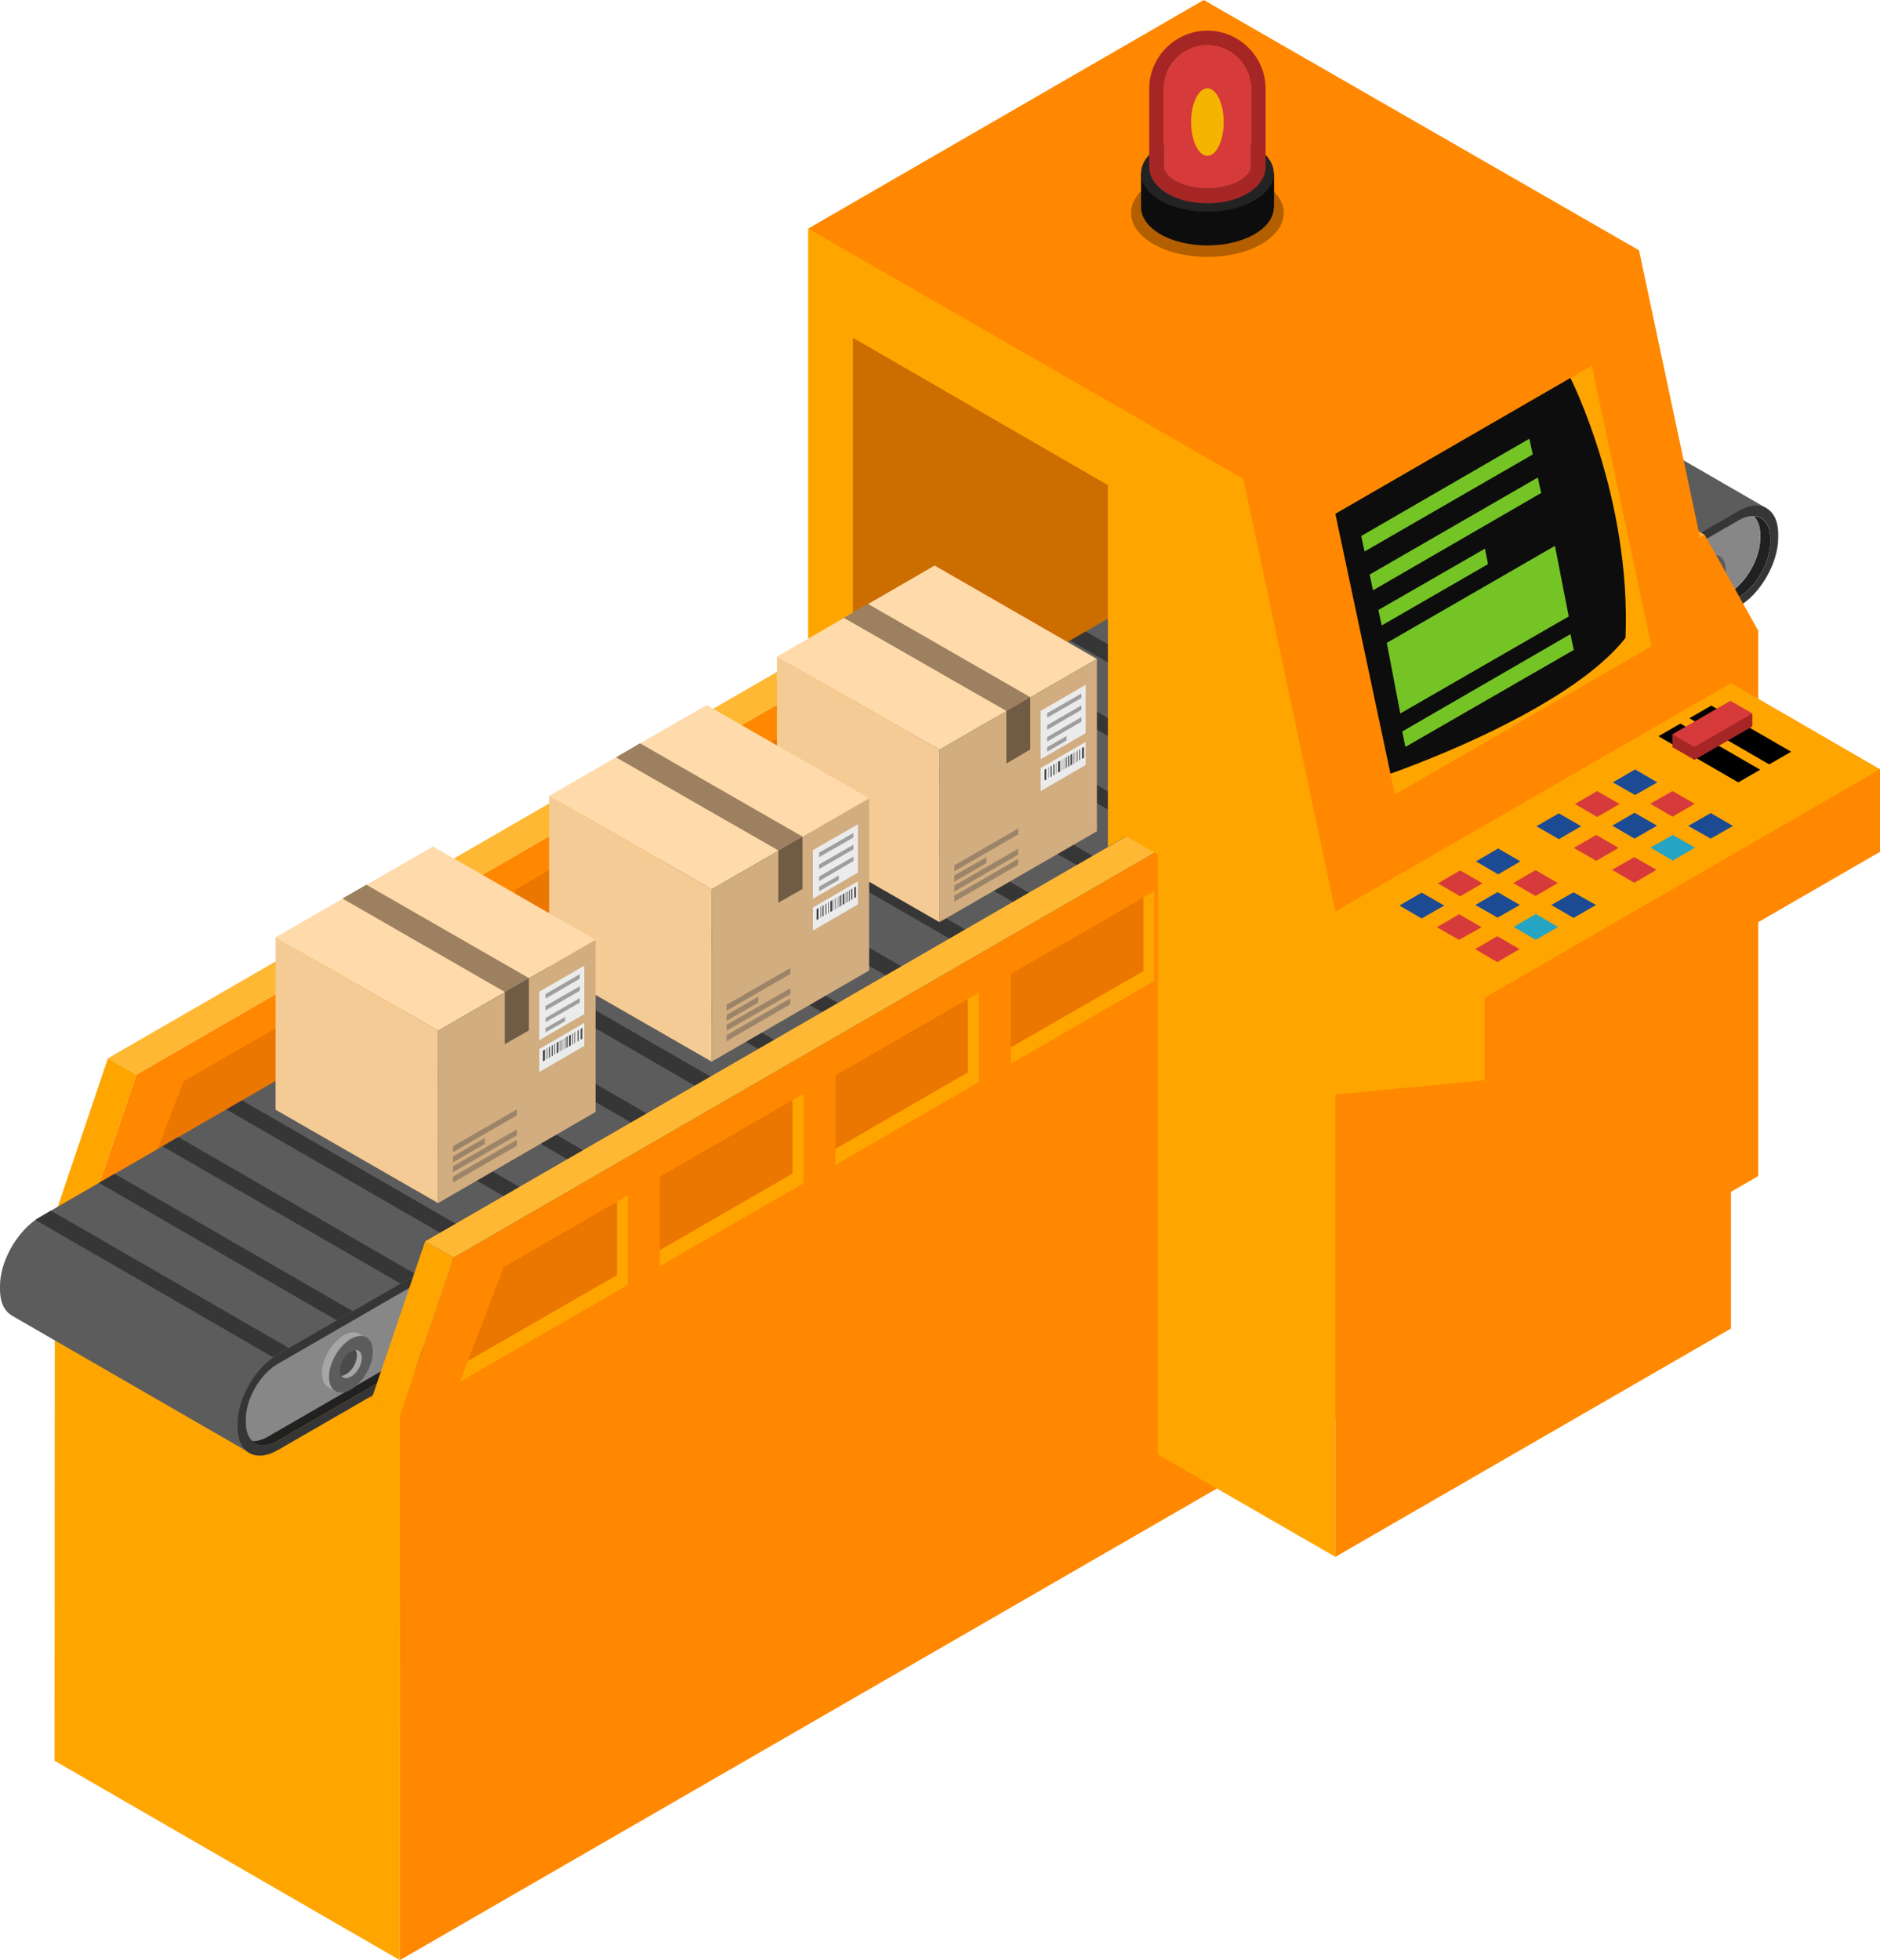 <?xml version="1.0" encoding="UTF-8" standalone="no"?>
<!-- Generator: Adobe Illustrator 25.4.1, SVG Export Plug-In . SVG Version: 6.00 Build 0)  -->
<svg
   version="1.1"
   viewBox="0 0 66.860 69.7"
   preserveAspectRatio="xMinYmin"
   id="svg3388"
   sodipodi:docname="machine-1.svg"
   inkscape:version="1.1 (c68e22c387, 2021-05-23)"
   xmlns:inkscape="http://www.inkscape.org/namespaces/inkscape"
   xmlns:sodipodi="http://sodipodi.sourceforge.net/DTD/sodipodi-0.dtd"
   xmlns="http://www.w3.org/2000/svg"
   xmlns:svg="http://www.w3.org/2000/svg">
  <defs
     id="defs3392" />
  <sodipodi:namedview
     id="namedview3390"
     pagecolor="#ffffff"
     bordercolor="#999999"
     borderopacity="1"
     inkscape:pageshadow="0"
     inkscape:pageopacity="0"
     inkscape:pagecheckerboard="0"
     showgrid="false"
     inkscape:zoom="10.71736"
     inkscape:cx="33.450402"
     inkscape:cy="34.85"
     inkscape:window-width="1680"
     inkscape:window-height="997"
     inkscape:window-x="-8"
     inkscape:window-y="-8"
     inkscape:window-maximized="1"
     inkscape:current-layer="g3384" />
  <g
     id="g3386">
    <g
       transform="translate(-36.58,-38.34)"
       id="g3384">
      <g
         id="g3494">
        <polygon
           fill="#ff8800"
           points="39.52,101.53 39.53,82.15 41.43,76.55 85.94,50.85 87.84,54.26 87.83,73.64 "
           id="polygon2808"
           style="display:inline" />
        <polygon
           fill="#ffa500"
           points="39.53,82.15 38.53,81.56 40.42,75.97 41.43,76.55 "
           id="polygon2810"
           style="display:inline" />
        <polygon
           fill="#ffb833"
           points="85.94,50.85 41.43,76.55 40.42,75.97 84.93,50.27 "
           id="polygon2812"
           style="display:inline" />
        <polygon
           fill="#ffa500"
           points="50.8,108.04 38.52,100.95 38.53,81.56 50.81,88.66 "
           id="polygon2814"
           style="display:inline" />
      </g>
      <g
         id="g3488">
        <polygon
           fill="#ffa500"
           points="53.76,70.64 53.37,70.86 53.37,73.47 48.66,76.19 48.66,76.76 53.76,73.82 "
           id="polygon2816"
           style="display:inline" />
        <polygon
           fill="#eb7600"
           points="48.66,76.19 53.37,73.47 53.37,70.86 48.66,73.58 "
           id="polygon2818"
           style="display:inline" />
        <polygon
           fill="#ffa500"
           points="47.13,74.47 47.13,77.08 41.83,80.13 41.55,80.87 47.52,77.42 47.52,74.24 "
           id="polygon2820"
           style="display:inline" />
        <polygon
           fill="#eb7600"
           points="47.13,77.08 47.13,74.47 43.11,76.79 41.83,80.13 "
           id="polygon2822"
           style="display:inline" />
        <polygon
           fill="#ffa500"
           points="84.31,53 84.2,53.06 85.48,54.93 79.9,58.15 79.9,58.72 85.87,55.28 "
           id="polygon2824"
           style="display:inline" />
        <polygon
           fill="#eb7600"
           points="79.9,58.15 85.48,54.93 84.2,53.06 79.9,55.54 "
           id="polygon2826"
           style="display:inline" />
        <polygon
           fill="#ffa500"
           points="60,67.04 59.61,67.26 59.61,69.87 54.9,72.58 54.9,73.16 60,70.22 "
           id="polygon2828"
           style="display:inline" />
        <polygon
           fill="#eb7600"
           points="54.9,72.58 59.61,69.87 59.61,67.26 54.9,69.98 "
           id="polygon2830"
           style="display:inline" />
        <polygon
           fill="#ffa500"
           points="66.24,63.43 65.85,63.66 65.85,66.27 61.14,68.98 61.14,69.56 66.24,66.62 "
           id="polygon2832"
           style="display:inline" />
        <polygon
           fill="#eb7600"
           points="61.14,68.98 65.85,66.27 65.85,63.66 61.14,66.37 "
           id="polygon2834"
           style="display:inline" />
        <polygon
           fill="#ffa500"
           points="72.48,59.83 72.09,60.05 72.09,62.66 67.38,65.38 67.38,65.95 72.48,63.01 "
           id="polygon2836"
           style="display:inline" />
        <polygon
           fill="#eb7600"
           points="67.38,65.38 72.09,62.66 72.09,60.05 67.38,62.77 "
           id="polygon2838"
           style="display:inline" />
        <polygon
           fill="#ffa500"
           points="78.72,56.22 78.33,56.45 78.33,59.06 73.62,61.77 73.62,62.35 78.72,59.41 "
           id="polygon2840"
           style="display:inline" />
        <polygon
           fill="#eb7600"
           points="73.62,61.77 78.33,59.06 78.33,56.45 73.62,59.17 "
           id="polygon2842"
           style="display:inline" />
      </g>
      <path
         fill="#5c5c5c"
         d="m 90.97,51.54 c -0.02,-0.01 -0.04,-0.02 -0.06,-0.03 v 0 0 c -0.25,-0.13 -0.59,-0.1 -0.97,0.12 v 0 L 72.68,61.6 37.99,81.62 c -0.05,0.03 -0.1,0.06 -0.14,0.09 v 0 c -0.71,0.5 -1.27,1.51 -1.27,2.36 v 0.13 c 0,0.45 0.16,0.76 0.41,0.91 v 0 c 0,0 0.01,0 0.01,0.01 l 8.51,4.91 53.89,-33.62 z"
         id="path2844" />
      <path
         fill="#212121"
         d="m 99.54,57.49 v 0.13 c 0,0.72 -0.51,1.6 -1.13,1.96 l -51.96,30 c -0.36,0.21 -0.69,0.2 -0.9,0.01 0.16,0.01 0.34,-0.04 0.54,-0.15 l 51.96,-30 c 0.62,-0.36 1.13,-1.24 1.13,-1.96 v -0.13 c 0,-0.3 -0.09,-0.52 -0.24,-0.66 0.35,0.01 0.6,0.31 0.6,0.8 z"
         id="path2846" />
      <path
         fill="#878787"
         d="m 99.18,57.34 v 0.13 c 0,0.72 -0.51,1.6 -1.13,1.96 l -51.96,30 c -0.2,0.11 -0.38,0.16 -0.54,0.15 -0.15,-0.14 -0.23,-0.36 -0.23,-0.66 V 88.8 c 0,-0.72 0.51,-1.6 1.13,-1.96 l 51.96,-30 c 0.2,-0.11 0.38,-0.16 0.54,-0.15 0.14,0.13 0.23,0.36 0.23,0.65 z"
         id="path2848"
         style="display:inline" />
      <path
         fill="#363636"
         d="m 98.41,56.84 c 0.62,-0.36 1.13,-0.07 1.13,0.65 v 0.13 c 0,0.72 -0.51,1.6 -1.13,1.96 l -51.96,30 c -0.62,0.36 -1.13,0.07 -1.13,-0.65 V 88.8 c 0,-0.72 0.51,-1.6 1.13,-1.96 z m 0,-0.33 -51.96,30 c -0.78,0.45 -1.42,1.55 -1.42,2.45 v 0.13 c 0,0.9 0.63,1.27 1.42,0.82 l 51.96,-30 c 0.78,-0.45 1.41,-1.55 1.41,-2.45 v -0.13 c 0,-0.9 -0.63,-1.27 -1.41,-0.82 z"
         id="path2850"
         style="display:inline" />
      <g
         id="g3382"
         style="display:inline">
        <g
           id="g3066">
          <g
             fill="#363636"
             id="g2898">
            <polygon
               points="72.36,61.78 80.82,66.66 80.27,66.98 71.8,62.1 "
               id="polygon2852" />
            <polygon
               points="70.1,63.08 78.56,67.97 78,68.29 69.54,63.41 "
               id="polygon2854" />
            <polygon
               points="67.84,64.39 76.3,69.27 75.73,69.6 67.27,64.71 "
               id="polygon2856" />
            <polygon
               points="65.57,65.7 74.03,70.58 73.47,70.91 65.01,66.02 "
               id="polygon2858" />
            <polygon
               points="63.31,67 71.77,71.89 71.21,72.21 62.74,67.33 "
               id="polygon2860" />
            <polygon
               points="61.04,68.31 69.5,73.2 68.94,73.52 60.48,68.64 "
               id="polygon2862" />
            <polygon
               points="58.78,69.62 67.24,74.5 66.68,74.83 58.22,69.94 "
               id="polygon2864" />
            <polygon
               points="56.51,70.93 64.97,75.81 64.41,76.14 55.95,71.25 "
               id="polygon2866" />
            <polygon
               points="54.25,72.24 62.71,77.12 62.15,77.44 53.69,72.56 "
               id="polygon2868" />
            <polygon
               points="88.22,52.62 96.68,57.51 96.12,57.83 87.66,52.95 "
               id="polygon2870" />
            <polygon
               points="85.95,53.93 94.41,58.82 93.85,59.14 85.39,54.25 "
               id="polygon2872" />
            <polygon
               points="83.69,55.24 92.15,60.12 91.59,60.45 83.13,55.56 "
               id="polygon2874" />
            <polygon
               points="81.42,56.54 89.88,61.43 89.32,61.75 80.86,56.87 "
               id="polygon2876" />
            <polygon
               points="79.16,57.85 87.62,62.74 87.06,63.06 78.6,58.18 "
               id="polygon2878" />
            <polygon
               points="76.89,59.16 85.35,64.04 84.79,64.37 76.33,59.48 "
               id="polygon2880" />
            <polygon
               points="74.63,60.47 83.09,65.35 82.53,65.68 74.07,60.79 "
               id="polygon2882" />
            <polygon
               points="51.98,73.54 60.44,78.43 59.88,78.75 51.42,73.87 "
               id="polygon2884" />
            <polygon
               points="49.72,74.85 58.18,79.74 57.62,80.06 49.16,75.17 "
               id="polygon2886" />
            <polygon
               points="47.45,76.16 55.91,81.04 55.35,81.37 46.89,76.48 "
               id="polygon2888" />
            <polygon
               points="45.19,77.47 53.65,82.35 53.09,82.67 44.63,77.79 "
               id="polygon2890" />
            <polygon
               points="42.92,78.77 51.38,83.66 50.82,83.98 42.36,79.1 "
               id="polygon2892" />
            <polygon
               points="40.66,80.08 49.12,84.96 48.56,85.29 40.1,80.4 "
               id="polygon2894" />
            <polygon
               points="38.39,81.39 46.85,86.27 46.29,86.6 37.84,81.72 "
               id="polygon2896" />
          </g>
          <g
             id="g2908">
            <path
               fill="#a6a6a6"
               d="m 49.65,85.92 -0.33,-0.17 v 0 c -0.14,-0.06 -0.32,-0.04 -0.51,0.07 -0.43,0.25 -0.78,0.85 -0.78,1.35 0,0.26 0.1,0.44 0.25,0.52 l 0.23,0.11 0.05,-0.08 c 0.08,-0.02 0.16,-0.05 0.25,-0.1 0.43,-0.25 0.78,-0.85 0.78,-1.35 0,-0.07 -0.01,-0.14 -0.02,-0.2 z"
               id="path2900" />
            <path
               fill="#5c5c5c"
               d="m 49.84,86.4 c 0,0.5 -0.35,1.1 -0.78,1.35 -0.43,0.25 -0.78,0.05 -0.78,-0.45 0,-0.5 0.35,-1.1 0.78,-1.35 0.43,-0.25 0.78,-0.05 0.78,0.45 z"
               id="path2902" />
            <path
               fill="#a6a6a6"
               d="m 49.45,86.62 c 0,0.25 -0.17,0.55 -0.39,0.67 -0.15,0.09 -0.28,0.06 -0.34,-0.04 0.05,0 0.1,-0.02 0.16,-0.05 0.21,-0.12 0.39,-0.43 0.39,-0.67 0,-0.08 -0.02,-0.14 -0.05,-0.19 0.13,0 0.23,0.1 0.23,0.28 z"
               id="path2904" />
            <path
               fill="#4a4a4a"
               d="m 49.27,86.54 c 0,0.25 -0.17,0.55 -0.39,0.67 -0.06,0.03 -0.11,0.05 -0.16,0.05 -0.03,-0.05 -0.05,-0.11 -0.05,-0.19 0,-0.25 0.17,-0.55 0.39,-0.67 0.06,-0.03 0.11,-0.05 0.16,-0.05 0.03,0.04 0.05,0.11 0.05,0.19 z"
               id="path2906" />
          </g>
          <g
             id="g2918">
            <path
               fill="#a6a6a6"
               d="m 54.18,83.31 -0.33,-0.17 v 0 c -0.14,-0.06 -0.32,-0.04 -0.51,0.07 -0.43,0.25 -0.78,0.85 -0.78,1.35 0,0.26 0.1,0.44 0.25,0.52 l 0.23,0.11 0.05,-0.08 c 0.08,-0.02 0.16,-0.05 0.25,-0.1 0.43,-0.25 0.78,-0.85 0.78,-1.35 0,-0.07 -0.01,-0.14 -0.02,-0.2 z"
               id="path2910" />
            <path
               fill="#5c5c5c"
               d="m 54.36,83.79 c 0,0.5 -0.35,1.1 -0.78,1.35 -0.43,0.25 -0.78,0.05 -0.78,-0.45 0,-0.49 0.35,-1.1 0.78,-1.35 0.44,-0.25 0.78,-0.05 0.78,0.45 z"
               id="path2912" />
            <path
               fill="#a6a6a6"
               d="m 53.97,84.01 c 0,0.25 -0.17,0.55 -0.39,0.67 -0.15,0.08 -0.28,0.06 -0.34,-0.04 0.05,0 0.1,-0.02 0.16,-0.05 0.21,-0.12 0.39,-0.42 0.39,-0.67 0,-0.08 -0.02,-0.14 -0.05,-0.19 0.14,0 0.23,0.1 0.23,0.28 z"
               id="path2914" />
            <path
               fill="#4a4a4a"
               d="m 53.79,83.92 c 0,0.25 -0.17,0.55 -0.39,0.67 -0.06,0.03 -0.11,0.05 -0.16,0.05 -0.03,-0.05 -0.05,-0.11 -0.05,-0.19 0,-0.25 0.17,-0.55 0.39,-0.67 0.06,-0.03 0.11,-0.05 0.16,-0.05 0.04,0.05 0.05,0.11 0.05,0.19 z"
               id="path2916" />
          </g>
          <g
             id="g2928">
            <path
               fill="#a6a6a6"
               d="m 58.14,81.02 -0.33,-0.17 v 0 c -0.14,-0.06 -0.32,-0.04 -0.51,0.07 -0.43,0.25 -0.78,0.85 -0.78,1.35 0,0.26 0.1,0.44 0.25,0.52 L 57,82.9 57.05,82.82 c 0.08,-0.01 0.16,-0.04 0.25,-0.09 0.43,-0.25 0.78,-0.85 0.78,-1.35 0,-0.08 -0.01,-0.14 -0.02,-0.2 z"
               id="path2920" />
            <path
               fill="#5c5c5c"
               d="m 58.33,81.5 c 0,0.5 -0.35,1.1 -0.78,1.35 -0.43,0.25 -0.78,0.05 -0.78,-0.45 0,-0.5 0.35,-1.1 0.78,-1.35 0.43,-0.25 0.78,-0.05 0.78,0.45 z"
               id="path2922" />
            <path
               fill="#a6a6a6"
               d="m 57.94,81.72 c 0,0.25 -0.17,0.55 -0.39,0.67 -0.15,0.08 -0.28,0.06 -0.34,-0.04 0.05,0 0.11,-0.02 0.16,-0.05 0.22,-0.12 0.39,-0.43 0.39,-0.67 0,-0.08 -0.02,-0.14 -0.05,-0.19 0.14,0 0.23,0.1 0.23,0.28 z"
               id="path2924" />
            <path
               fill="#4a4a4a"
               d="m 57.76,81.63 c 0,0.25 -0.17,0.55 -0.39,0.67 -0.06,0.03 -0.11,0.05 -0.16,0.05 -0.03,-0.05 -0.05,-0.11 -0.05,-0.19 0,-0.25 0.17,-0.55 0.39,-0.67 0.06,-0.03 0.11,-0.05 0.16,-0.05 0.03,0.05 0.05,0.11 0.05,0.19 z"
               id="path2926" />
          </g>
          <g
             id="g2938">
            <path
               fill="#a6a6a6"
               d="m 62.1,78.73 -0.33,-0.17 v 0 c -0.14,-0.06 -0.32,-0.04 -0.51,0.07 -0.43,0.25 -0.78,0.85 -0.78,1.35 0,0.26 0.1,0.44 0.25,0.52 l 0.23,0.11 0.05,-0.08 c 0.08,-0.01 0.16,-0.05 0.25,-0.09 0.43,-0.25 0.78,-0.85 0.78,-1.35 0,-0.07 -0.01,-0.14 -0.02,-0.2 z"
               id="path2930" />
            <path
               fill="#5c5c5c"
               d="m 62.29,79.21 c 0,0.5 -0.35,1.1 -0.78,1.35 -0.43,0.25 -0.78,0.05 -0.78,-0.45 0,-0.5 0.35,-1.1 0.78,-1.35 0.43,-0.25 0.78,-0.05 0.78,0.45 z"
               id="path2932" />
            <path
               fill="#a6a6a6"
               d="m 61.9,79.43 c 0,0.25 -0.17,0.55 -0.39,0.67 -0.15,0.09 -0.28,0.06 -0.34,-0.04 0.05,0 0.1,-0.02 0.16,-0.05 0.21,-0.12 0.39,-0.43 0.39,-0.67 0,-0.08 -0.02,-0.14 -0.05,-0.19 0.14,0 0.23,0.1 0.23,0.28 z"
               id="path2934" />
            <path
               fill="#4a4a4a"
               d="m 61.72,79.34 c 0,0.25 -0.17,0.55 -0.39,0.67 -0.06,0.03 -0.11,0.05 -0.16,0.05 -0.03,-0.05 -0.05,-0.11 -0.05,-0.19 0,-0.25 0.18,-0.55 0.39,-0.67 0.06,-0.03 0.11,-0.05 0.16,-0.05 0.03,0.05 0.05,0.12 0.05,0.19 z"
               id="path2936" />
          </g>
          <g
             id="g2948">
            <path
               fill="#a6a6a6"
               d="m 66.06,76.45 -0.33,-0.17 v 0 c -0.14,-0.06 -0.32,-0.04 -0.51,0.07 -0.43,0.25 -0.78,0.85 -0.78,1.35 0,0.26 0.1,0.44 0.26,0.52 l 0.23,0.11 0.05,-0.08 c 0.08,-0.02 0.16,-0.05 0.25,-0.1 C 65.65,77.89 66,77.29 66,76.8 66,76.72 65.99,76.66 65.98,76.6 Z"
               id="path2940" />
            <path
               fill="#5c5c5c"
               d="m 66.25,76.92 c 0,0.5 -0.35,1.1 -0.78,1.35 -0.43,0.25 -0.78,0.05 -0.78,-0.45 0,-0.5 0.35,-1.1 0.78,-1.35 0.43,-0.25 0.78,-0.04 0.78,0.45 z"
               id="path2942" />
            <path
               fill="#a6a6a6"
               d="m 65.86,77.15 c 0,0.25 -0.17,0.55 -0.39,0.67 -0.15,0.08 -0.28,0.06 -0.34,-0.04 0.05,0 0.11,-0.02 0.16,-0.05 0.21,-0.12 0.39,-0.43 0.39,-0.67 0,-0.08 -0.02,-0.14 -0.05,-0.19 0.14,-0.01 0.23,0.09 0.23,0.28 z"
               id="path2944" />
            <path
               fill="#4a4a4a"
               d="m 65.68,77.06 c 0,0.25 -0.17,0.55 -0.39,0.67 -0.06,0.03 -0.11,0.05 -0.16,0.05 -0.03,-0.05 -0.05,-0.11 -0.05,-0.19 0,-0.25 0.17,-0.55 0.39,-0.68 0.06,-0.03 0.11,-0.05 0.16,-0.05 0.04,0.06 0.05,0.12 0.05,0.2 z"
               id="path2946" />
          </g>
          <g
             id="g2958">
            <path
               fill="#a6a6a6"
               d="M 70.03,74.16 69.7,73.99 v 0 c -0.14,-0.06 -0.32,-0.04 -0.52,0.07 -0.43,0.25 -0.78,0.85 -0.78,1.35 0,0.26 0.1,0.44 0.26,0.52 l 0.23,0.11 0.05,-0.08 c 0.08,-0.01 0.16,-0.05 0.25,-0.09 0.43,-0.25 0.78,-0.85 0.78,-1.35 0,-0.07 -0.01,-0.14 -0.02,-0.2 z"
               id="path2950" />
            <path
               fill="#5c5c5c"
               d="m 70.22,74.63 c 0,0.5 -0.35,1.1 -0.78,1.35 -0.43,0.25 -0.78,0.05 -0.78,-0.45 0,-0.5 0.35,-1.1 0.78,-1.35 0.43,-0.24 0.78,-0.04 0.78,0.45 z"
               id="path2952" />
            <path
               fill="#a6a6a6"
               d="m 69.83,74.86 c 0,0.25 -0.17,0.55 -0.39,0.68 -0.15,0.08 -0.28,0.06 -0.34,-0.04 0.05,0 0.1,-0.02 0.16,-0.05 0.21,-0.12 0.39,-0.43 0.39,-0.67 0,-0.08 -0.02,-0.14 -0.05,-0.19 0.13,-0.02 0.23,0.09 0.23,0.27 z"
               id="path2954" />
            <path
               fill="#4a4a4a"
               d="m 69.65,74.77 c 0,0.25 -0.17,0.55 -0.39,0.67 -0.06,0.03 -0.11,0.05 -0.16,0.05 -0.03,-0.05 -0.05,-0.11 -0.05,-0.19 0,-0.25 0.17,-0.55 0.39,-0.68 0.06,-0.03 0.11,-0.05 0.16,-0.05 0.03,0.06 0.05,0.12 0.05,0.2 z"
               id="path2956" />
          </g>
          <g
             id="g2968">
            <path
               fill="#a6a6a6"
               d="M 73.99,71.87 73.66,71.7 v 0 c -0.14,-0.06 -0.32,-0.04 -0.51,0.07 -0.43,0.25 -0.78,0.85 -0.78,1.35 0,0.26 0.1,0.44 0.26,0.52 l 0.23,0.11 0.05,-0.08 c 0.08,-0.02 0.16,-0.05 0.25,-0.1 0.43,-0.25 0.78,-0.85 0.78,-1.35 0,-0.08 -0.01,-0.14 -0.02,-0.2 z"
               id="path2960" />
            <path
               fill="#5c5c5c"
               d="m 74.18,72.34 c 0,0.5 -0.35,1.1 -0.78,1.35 -0.43,0.25 -0.78,0.05 -0.78,-0.45 0,-0.5 0.35,-1.1 0.78,-1.35 0.43,-0.24 0.78,-0.04 0.78,0.45 z"
               id="path2962" />
            <path
               fill="#a6a6a6"
               d="m 73.79,72.57 c 0,0.25 -0.17,0.55 -0.39,0.67 -0.15,0.08 -0.28,0.06 -0.34,-0.04 0.05,0 0.1,-0.02 0.16,-0.05 0.21,-0.12 0.39,-0.43 0.39,-0.67 0,-0.08 -0.02,-0.14 -0.05,-0.19 0.14,0 0.23,0.1 0.23,0.28 z"
               id="path2964" />
            <path
               fill="#4a4a4a"
               d="m 73.61,72.48 c 0,0.25 -0.17,0.55 -0.39,0.67 -0.06,0.03 -0.11,0.05 -0.16,0.05 -0.03,-0.05 -0.05,-0.11 -0.05,-0.19 0,-0.25 0.17,-0.55 0.39,-0.67 0.06,-0.04 0.11,-0.05 0.16,-0.05 0.04,0.05 0.05,0.11 0.05,0.19 z"
               id="path2966" />
          </g>
          <g
             id="g2978">
            <path
               fill="#a6a6a6"
               d="m 77.96,69.58 -0.33,-0.17 v 0 c -0.14,-0.06 -0.32,-0.04 -0.51,0.07 -0.43,0.25 -0.78,0.85 -0.78,1.35 0,0.26 0.1,0.44 0.26,0.52 l 0.23,0.11 0.05,-0.08 c 0.08,-0.01 0.16,-0.04 0.25,-0.09 0.43,-0.25 0.78,-0.85 0.78,-1.35 0,-0.07 -0.01,-0.14 -0.02,-0.2 z"
               id="path2970" />
            <path
               fill="#5c5c5c"
               d="m 78.14,70.06 c 0,0.5 -0.35,1.1 -0.78,1.35 -0.43,0.25 -0.78,0.05 -0.78,-0.45 0,-0.5 0.35,-1.1 0.78,-1.35 0.43,-0.25 0.78,-0.05 0.78,0.45 z"
               id="path2972" />
            <path
               fill="#a6a6a6"
               d="m 77.75,70.28 c 0,0.25 -0.17,0.55 -0.39,0.67 -0.15,0.08 -0.28,0.06 -0.34,-0.04 0.05,0 0.11,-0.02 0.16,-0.05 0.22,-0.12 0.39,-0.42 0.39,-0.67 0,-0.08 -0.02,-0.14 -0.05,-0.19 0.14,0 0.23,0.1 0.23,0.28 z"
               id="path2974" />
            <path
               fill="#4a4a4a"
               d="m 77.58,70.19 c 0,0.25 -0.17,0.55 -0.39,0.67 -0.06,0.03 -0.11,0.05 -0.16,0.05 -0.03,-0.05 -0.05,-0.11 -0.05,-0.19 0,-0.25 0.17,-0.55 0.39,-0.67 0.06,-0.03 0.11,-0.05 0.16,-0.05 0.03,0.05 0.05,0.11 0.05,0.19 z"
               id="path2976" />
          </g>
          <g
             id="g2988">
            <path
               fill="#a6a6a6"
               d="m 81.92,67.29 -0.33,-0.17 v 0 c -0.14,-0.06 -0.32,-0.04 -0.51,0.07 -0.43,0.25 -0.78,0.85 -0.78,1.35 0,0.26 0.1,0.44 0.26,0.52 l 0.22,0.11 0.05,-0.08 c 0.08,-0.01 0.16,-0.04 0.25,-0.09 0.43,-0.25 0.78,-0.85 0.78,-1.35 0,-0.07 -0.01,-0.14 -0.02,-0.2 z"
               id="path2980" />
            <path
               fill="#5c5c5c"
               d="m 82.11,67.77 c 0,0.5 -0.35,1.1 -0.78,1.35 -0.43,0.25 -0.78,0.05 -0.78,-0.45 0,-0.5 0.35,-1.1 0.78,-1.35 0.43,-0.25 0.78,-0.05 0.78,0.45 z"
               id="path2982" />
            <path
               fill="#a6a6a6"
               d="m 81.72,67.99 c 0,0.25 -0.17,0.55 -0.39,0.67 -0.15,0.08 -0.28,0.06 -0.34,-0.04 0.05,0 0.1,-0.02 0.16,-0.05 0.21,-0.12 0.39,-0.42 0.39,-0.67 0,-0.08 -0.02,-0.14 -0.05,-0.19 0.14,0 0.23,0.1 0.23,0.28 z"
               id="path2984" />
            <path
               fill="#4a4a4a"
               d="m 81.54,67.9 c 0,0.25 -0.17,0.55 -0.39,0.67 -0.06,0.04 -0.11,0.05 -0.16,0.05 -0.03,-0.05 -0.05,-0.11 -0.05,-0.19 0,-0.25 0.18,-0.55 0.39,-0.67 0.06,-0.04 0.11,-0.05 0.16,-0.05 0.03,0.05 0.05,0.12 0.05,0.19 z"
               id="path2986" />
          </g>
          <g
             id="g2998">
            <path
               fill="#a6a6a6"
               d="m 85.89,65 -0.33,-0.17 v 0 c -0.14,-0.06 -0.32,-0.04 -0.51,0.07 -0.43,0.25 -0.78,0.85 -0.78,1.35 0,0.26 0.1,0.44 0.25,0.52 l 0.23,0.11 0.05,-0.08 c 0.08,-0.02 0.16,-0.05 0.25,-0.1 0.43,-0.25 0.78,-0.85 0.78,-1.35 0,-0.07 -0.01,-0.14 -0.02,-0.2 z"
               id="path2990" />
            <path
               fill="#5c5c5c"
               d="m 86.07,65.48 c 0,0.5 -0.35,1.1 -0.78,1.35 -0.43,0.25 -0.78,0.05 -0.78,-0.45 0,-0.5 0.35,-1.1 0.78,-1.35 0.44,-0.25 0.78,-0.05 0.78,0.45 z"
               id="path2992" />
            <path
               fill="#a6a6a6"
               d="m 85.69,65.7 c 0,0.25 -0.17,0.55 -0.39,0.67 -0.15,0.08 -0.28,0.06 -0.34,-0.04 0.05,0 0.1,-0.02 0.16,-0.05 0.22,-0.12 0.39,-0.42 0.39,-0.67 0,-0.08 -0.02,-0.14 -0.05,-0.19 0.13,0 0.23,0.1 0.23,0.28 z"
               id="path2994" />
            <path
               fill="#4a4a4a"
               d="m 85.51,65.61 c 0,0.25 -0.17,0.55 -0.39,0.67 -0.06,0.03 -0.11,0.05 -0.16,0.05 -0.03,-0.05 -0.05,-0.11 -0.05,-0.19 0,-0.25 0.17,-0.55 0.39,-0.67 0.06,-0.03 0.11,-0.05 0.16,-0.05 0.03,0.05 0.05,0.11 0.05,0.19 z"
               id="path2996" />
          </g>
          <g
             id="g3008">
            <path
               fill="#a6a6a6"
               d="m 89.85,62.71 -0.33,-0.17 v 0 c -0.14,-0.06 -0.32,-0.04 -0.51,0.07 -0.43,0.25 -0.78,0.85 -0.78,1.35 0,0.26 0.1,0.44 0.26,0.52 l 0.22,0.11 0.05,-0.08 c 0.08,-0.01 0.16,-0.04 0.25,-0.09 0.43,-0.25 0.78,-0.85 0.78,-1.35 0,-0.07 -0.01,-0.14 -0.02,-0.2 z"
               id="path3000" />
            <path
               fill="#5c5c5c"
               d="m 90.04,63.19 c 0,0.5 -0.35,1.1 -0.78,1.35 -0.43,0.25 -0.78,0.05 -0.78,-0.45 0,-0.5 0.35,-1.1 0.78,-1.35 0.43,-0.25 0.78,-0.05 0.78,0.45 z"
               id="path3002" />
            <path
               fill="#a6a6a6"
               d="m 89.65,63.42 c 0,0.25 -0.17,0.55 -0.39,0.67 -0.15,0.08 -0.28,0.06 -0.34,-0.04 0.05,0 0.11,-0.02 0.16,-0.05 0.22,-0.12 0.39,-0.42 0.39,-0.67 0,-0.08 -0.02,-0.14 -0.05,-0.19 0.13,-0.01 0.23,0.09 0.23,0.28 z"
               id="path3004" />
            <path
               fill="#4a4a4a"
               d="m 89.47,63.33 c 0,0.25 -0.17,0.55 -0.39,0.67 -0.06,0.03 -0.11,0.05 -0.16,0.05 -0.03,-0.05 -0.05,-0.11 -0.05,-0.19 0,-0.25 0.17,-0.55 0.39,-0.67 0.06,-0.03 0.11,-0.05 0.16,-0.05 0.03,0.04 0.05,0.11 0.05,0.19 z"
               id="path3006" />
          </g>
          <g
             id="g3018">
            <path
               fill="#a6a6a6"
               d="m 93.81,60.43 -0.33,-0.17 v 0 c -0.14,-0.06 -0.32,-0.04 -0.51,0.07 -0.43,0.25 -0.78,0.85 -0.78,1.35 0,0.26 0.1,0.44 0.26,0.52 l 0.22,0.11 0.05,-0.08 c 0.08,-0.02 0.16,-0.05 0.25,-0.1 0.43,-0.25 0.78,-0.85 0.78,-1.35 0,-0.08 -0.01,-0.14 -0.02,-0.2 z"
               id="path3010" />
            <path
               fill="#5c5c5c"
               d="m 94,60.9 c 0,0.5 -0.35,1.1 -0.78,1.35 -0.43,0.25 -0.78,0.05 -0.78,-0.45 0,-0.5 0.35,-1.1 0.78,-1.35 C 93.65,60.2 94,60.41 94,60.9 Z"
               id="path3012" />
            <path
               fill="#a6a6a6"
               d="m 93.61,61.13 c 0,0.25 -0.17,0.55 -0.39,0.67 -0.15,0.08 -0.28,0.06 -0.34,-0.04 0.05,0 0.1,-0.02 0.16,-0.05 0.21,-0.12 0.39,-0.42 0.39,-0.67 0,-0.08 -0.02,-0.14 -0.05,-0.19 0.14,-0.01 0.23,0.1 0.23,0.28 z"
               id="path3014" />
            <path
               fill="#4a4a4a"
               d="m 93.43,61.04 c 0,0.25 -0.17,0.55 -0.39,0.67 -0.06,0.03 -0.11,0.05 -0.16,0.05 -0.03,-0.05 -0.05,-0.11 -0.05,-0.19 0,-0.25 0.18,-0.55 0.39,-0.67 0.06,-0.03 0.11,-0.05 0.16,-0.05 0.03,0.05 0.05,0.11 0.05,0.19 z"
               id="path3016" />
          </g>
          <g
             id="g3028">
            <path
               fill="#a6a6a6"
               d="m 97.78,58.14 -0.33,-0.17 v 0 c -0.14,-0.06 -0.32,-0.04 -0.51,0.07 -0.43,0.25 -0.78,0.85 -0.78,1.35 0,0.26 0.1,0.44 0.25,0.52 l 0.23,0.11 0.05,-0.08 c 0.08,-0.01 0.16,-0.04 0.25,-0.09 0.43,-0.25 0.78,-0.85 0.78,-1.35 0,-0.07 -0.01,-0.14 -0.02,-0.2 z"
               id="path3020" />
            <path
               fill="#5c5c5c"
               d="m 97.96,58.61 c 0,0.5 -0.35,1.1 -0.78,1.35 -0.43,0.25 -0.78,0.05 -0.78,-0.45 0,-0.5 0.35,-1.1 0.78,-1.35 0.43,-0.24 0.78,-0.04 0.78,0.45 z"
               id="path3022" />
            <path
               fill="#a6a6a6"
               d="m 97.57,58.84 c 0,0.25 -0.17,0.55 -0.39,0.67 -0.15,0.08 -0.28,0.06 -0.34,-0.04 0.05,0 0.1,-0.02 0.16,-0.05 0.21,-0.12 0.39,-0.42 0.39,-0.67 0,-0.08 -0.02,-0.14 -0.05,-0.19 0.14,0 0.23,0.1 0.23,0.28 z"
               id="path3024" />
            <path
               fill="#4a4a4a"
               d="m 97.39,58.75 c 0,0.25 -0.17,0.55 -0.39,0.67 -0.06,0.03 -0.11,0.05 -0.16,0.05 -0.03,-0.05 -0.05,-0.11 -0.05,-0.19 0,-0.25 0.18,-0.55 0.39,-0.67 0.06,-0.03 0.11,-0.05 0.16,-0.05 0.04,0.05 0.05,0.11 0.05,0.19 z"
               id="path3026" />
          </g>
          <g
             id="g3064">
            <polygon
               fill="#ff8800"
               points="99.11,60.77 99.11,80.16 50.8,108.04 50.81,88.66 52.71,83.06 97.21,57.36 "
               id="polygon3030" />
            <polygon
               fill="#ffa500"
               points="64.76,77.46 64.76,80.07 60.05,82.79 60.05,83.36 65.15,80.42 65.15,77.24 "
               id="polygon3032" />
            <polygon
               fill="#eb7600"
               points="64.76,80.07 64.76,77.46 60.05,80.18 60.05,82.79 "
               id="polygon3034" />
            <polygon
               fill="#ffa500"
               points="58.52,83.68 53.22,86.73 52.94,87.47 58.91,84.03 58.91,80.84 58.52,81.07 "
               id="polygon3036" />
            <polygon
               fill="#eb7600"
               points="58.52,81.07 54.5,83.39 53.22,86.73 58.52,83.68 "
               id="polygon3038" />
            <polygon
               fill="#ffa500"
               points="95.59,59.66 96.87,61.53 91.29,64.75 91.29,65.33 97.26,61.88 95.7,59.6 "
               id="polygon3040" />
            <polygon
               fill="#eb7600"
               points="96.87,61.53 95.59,59.66 91.29,62.14 91.29,64.75 "
               id="polygon3042" />
            <polygon
               fill="#ffa500"
               points="71,73.86 71,76.47 66.29,79.19 66.29,79.76 71.39,76.82 71.39,73.64 "
               id="polygon3044" />
            <polygon
               fill="#eb7600"
               points="71,76.47 71,73.86 66.29,76.58 66.29,79.19 "
               id="polygon3046" />
            <polygon
               fill="#ffa500"
               points="77.24,70.26 77.24,72.87 72.53,75.58 72.53,76.16 77.63,73.22 77.63,70.03 "
               id="polygon3048" />
            <polygon
               fill="#eb7600"
               points="77.24,72.87 77.24,70.26 72.53,72.97 72.53,75.58 "
               id="polygon3050" />
            <polygon
               fill="#ffa500"
               points="83.48,66.65 83.48,69.26 78.77,71.98 78.77,72.55 83.87,69.61 83.87,66.43 "
               id="polygon3052" />
            <polygon
               fill="#eb7600"
               points="83.48,69.26 83.48,66.65 78.77,69.37 78.77,71.98 "
               id="polygon3054" />
            <polygon
               fill="#ffa500"
               points="89.72,63.05 89.72,65.66 85.01,68.38 85.01,68.95 90.11,66.01 90.11,62.83 "
               id="polygon3056" />
            <polygon
               fill="#eb7600"
               points="89.72,65.66 89.72,63.05 85.01,65.77 85.01,68.38 "
               id="polygon3058" />
            <polygon
               fill="#ffa500"
               points="49.8,88.07 51.7,82.48 52.71,83.06 50.81,88.66 "
               id="polygon3060" />
            <polygon
               fill="#ffb833"
               points="52.71,83.06 51.7,82.48 96.21,56.78 97.21,57.36 "
               id="polygon3062" />
          </g>
        </g>
        <g
           id="g3158">
          <polygon
             fill="#ff8800"
             points="66.91,65.57 66.91,49.9 80.76,41.9 80.76,57.58 "
             id="polygon3068" />
          <polygon
             opacity="0.2"
             points="66.91,65.57 66.91,49.9 80.76,41.9 80.76,57.58 "
             id="polygon3070" />
          <polygon
             fill="#ff8800"
             points="103.44,68.63 103.44,65.7 98.14,62.63 94.87,47.24 79.39,38.34 65.32,46.47 79.2,55.86 84.07,70.75 84.07,93.7 98.14,85.58 98.14,69.14 "
             id="polygon3072" />
          <g
             id="g3088">
            <polygon
               fill="#ffa500"
               points="95.31,61.32 86.19,66.59 86.03,65.84 94.39,61.02 92.43,51.78 93.19,51.34 "
               id="polygon3074" />
            <path
               fill="#0d0d0d"
               d="m 94.39,61.02 c -2.09,2.68 -8.36,4.83 -8.36,4.83 l -1.96,-9.24 8.36,-4.83 c 0,0 2.16,4.24 1.96,9.24 z"
               id="path3076" />
            <polygon
               fill="#75c425"
               points="91.09,54.5 85.11,57.95 84.99,57.4 90.97,53.94 "
               id="polygon3078" />
            <polygon
               fill="#75c425"
               points="91.39,55.87 85.41,59.33 85.29,58.77 91.27,55.32 "
               id="polygon3080" />
            <polygon
               fill="#75c425"
               points="92.55,61.45 86.56,64.9 86.45,64.35 92.43,60.89 "
               id="polygon3082" />
            <polygon
               fill="#75c425"
               points="92.37,60.26 86.38,63.71 85.9,61.2 91.88,57.75 "
               id="polygon3084" />
            <polygon
               fill="#75c425"
               points="89.5,58.4 85.72,60.58 85.6,60.03 89.39,57.85 "
               id="polygon3086" />
          </g>
          <polygon
             fill="#ffa500"
             points="89.38,73.82 84.07,70.75 98.14,62.63 103.44,65.7 "
             id="polygon3090" />
          <g
             id="g3100">
            <polygon
               points="95.56,64.52 98.4,66.16 99.18,65.71 96.34,64.07 "
               id="polygon3092" />
            <polygon
               points="96.66,63.88 99.5,65.52 100.28,65.07 97.44,63.43 "
               id="polygon3094" />
            <polygon
               fill="#a62626"
               points="96.06,64.45 98.9,63.71 98.9,64.17 96.84,65.36 96.06,64.91 "
               id="polygon3096" />
            <polygon
               fill="#d63a3a"
               points="98.9,63.71 96.84,64.9 96.06,64.45 98.12,63.26 "
               id="polygon3098" />
          </g>
          <g
             id="g3138">
            <polygon
               fill="#1c4b94"
               points="87.14,71 86.35,70.54 87.14,70.08 87.94,70.54 "
               id="polygon3102" />
            <polygon
               fill="#d63a3a"
               points="88.51,70.21 87.72,69.75 88.51,69.29 89.3,69.75 "
               id="polygon3104" />
            <polygon
               fill="#1c4b94"
               points="89.86,69.43 89.07,68.97 89.86,68.51 90.65,68.97 "
               id="polygon3106" />
            <polygon
               fill="#d63a3a"
               points="88.47,71.76 87.68,71.31 88.47,70.85 89.27,71.31 "
               id="polygon3108" />
            <polygon
               fill="#1c4b94"
               points="89.84,70.97 89.05,70.52 89.84,70.06 90.63,70.52 "
               id="polygon3110" />
            <polygon
               fill="#d63a3a"
               points="91.19,70.2 90.4,69.74 91.19,69.28 91.98,69.74 "
               id="polygon3112" />
            <polygon
               fill="#d63a3a"
               points="89.83,72.55 89.04,72.09 89.83,71.63 90.62,72.09 "
               id="polygon3114" />
            <polygon
               fill="#25a4c4"
               points="91.2,71.76 90.41,71.3 91.2,70.84 91.99,71.3 "
               id="polygon3116" />
            <polygon
               fill="#1c4b94"
               points="92.54,70.98 91.75,70.52 92.54,70.07 93.34,70.52 "
               id="polygon3118" />
            <polygon
               fill="#1c4b94"
               points="92.02,68.18 91.22,67.72 92.02,67.26 92.81,67.72 "
               id="polygon3120" />
            <polygon
               fill="#d63a3a"
               points="93.38,67.39 92.59,66.93 93.38,66.47 94.18,66.93 "
               id="polygon3122" />
            <polygon
               fill="#1c4b94"
               points="94.73,66.61 93.94,66.16 94.73,65.7 95.52,66.16 "
               id="polygon3124" />
            <polygon
               fill="#d63a3a"
               points="93.35,68.95 92.55,68.49 93.35,68.03 94.14,68.49 "
               id="polygon3126" />
            <polygon
               fill="#1c4b94"
               points="94.71,68.16 93.92,67.7 94.71,67.24 95.51,67.7 "
               id="polygon3128" />
            <polygon
               fill="#d63a3a"
               points="96.06,67.38 95.27,66.92 96.06,66.47 96.85,66.92 "
               id="polygon3130" />
            <polygon
               fill="#d63a3a"
               points="94.7,69.73 93.91,69.27 94.7,68.82 95.49,69.27 "
               id="polygon3132" />
            <polygon
               fill="#25a4c4"
               points="96.07,68.94 95.28,68.48 96.07,68.03 96.86,68.48 "
               id="polygon3134" />
            <polygon
               fill="#1c4b94"
               points="97.42,68.16 96.62,67.71 97.42,67.25 98.21,67.71 "
               id="polygon3136" />
          </g>
          <polygon
             fill="#ffa500"
             points="77.76,90.06 84.07,93.7 84.07,77.26 89.38,76.75 89.38,73.82 84.07,70.75 80.8,55.37 65.32,46.47 65.32,61.58 66.34,62.17 66.34,65.25 66.91,65.57 66.91,50.35 75.98,55.59 75.98,68.45 76.63,68.08 77.76,68.73 "
             id="polygon3140" />
          <polygon
             fill="#ff8800"
             points="89.38,76.75 89.38,73.82 103.44,65.7 103.44,68.63 "
             id="polygon3142" />
          <g
             id="g3156">
            <path
               opacity="0.3"
               d="m 77.6,47.02 c 1.06,0.61 2.78,0.61 3.84,0 1.06,-0.61 1.06,-1.6 0,-2.21 -1.06,-0.61 -2.78,-0.61 -3.84,0 -1.06,0.6 -1.06,1.6 0,2.21 z"
               id="path3144" />
            <path
               fill="#0d0d0d"
               d="m 81.89,44.5 v 1.21 h -0.01 c 0,0.35 -0.23,0.7 -0.69,0.96 -0.92,0.53 -2.42,0.53 -3.34,0 -0.46,-0.27 -0.69,-0.62 -0.69,-0.96 V 44.5 Z"
               id="path3146" />
            <path
               fill="#232323"
               d="m 77.85,45.47 c 0.92,0.53 2.42,0.53 3.34,0 0.92,-0.53 0.92,-1.4 0,-1.93 -0.92,-0.53 -2.42,-0.53 -3.34,0 -0.92,0.53 -0.92,1.4 0,1.93 z"
               id="path3148" />
            <path
               fill="#a62626"
               d="m 79.52,45.57 c -0.53,0 -1.03,-0.12 -1.41,-0.34 -0.43,-0.25 -0.66,-0.59 -0.66,-0.97 V 41.5 c 0,-1.14 0.93,-2.07 2.07,-2.07 1.14,0 2.07,0.93 2.07,2.07 v 2.76 c 0,0.38 -0.23,0.72 -0.66,0.97 -0.38,0.22 -0.88,0.34 -1.41,0.34 z m 0,-5.62 c -0.85,0 -1.55,0.69 -1.55,1.55 v 2.76 c 0,0.18 0.15,0.37 0.4,0.51 0.3,0.17 0.72,0.27 1.15,0.27 0.43,0 0.85,-0.1 1.15,-0.27 0.25,-0.15 0.4,-0.33 0.4,-0.51 V 41.5 c 0,-0.85 -0.7,-1.55 -1.55,-1.55 z"
               id="path3150" />
            <path
               fill="#d63a3a"
               d="m 79.52,39.95 c -0.85,0 -1.55,0.69 -1.55,1.55 v 2.76 c 0,0.18 0.15,0.37 0.4,0.51 0.3,0.17 0.72,0.27 1.15,0.27 0.43,0 0.85,-0.1 1.15,-0.27 0.25,-0.15 0.4,-0.33 0.4,-0.51 V 41.5 c 0,-0.85 -0.7,-1.55 -1.55,-1.55 z"
               id="path3152" />
            <path
               fill="#f5b400"
               d="m 80.1,42.68 c 0,0.66 -0.26,1.2 -0.58,1.2 -0.32,0 -0.58,-0.54 -0.58,-1.2 0,-0.66 0.26,-1.2 0.58,-1.2 0.32,0 0.58,0.54 0.58,1.2 z"
               id="path3154" />
          </g>
        </g>
        <g
           id="g3232">
          <g
             id="g3164">
            <polygon
               fill="#ffdaab"
               points="64.21,61.69 69.99,65 75.59,61.77 69.82,58.45 "
               id="polygon3160" />
            <polygon
               fill="#9c805f"
               points="72.37,63.62 73.22,63.13 67.44,59.81 66.59,60.31 "
               id="polygon3162" />
          </g>
          <polygon
             fill="#f5cb95"
             points="69.99,71.13 69.99,65 64.21,61.69 64.21,67.81 "
             id="polygon3166" />
          <polygon
             fill="#d1ad7f"
             points="69.99,65 69.99,71.13 75.59,67.9 75.59,61.77 "
             id="polygon3168" />
          <polygon
             fill="#705c44"
             points="73.22,64.99 73.22,63.13 72.37,63.62 72.37,65.49 "
             id="polygon3170" />
          <g
             id="g3190">
            <polygon
               fill="#ebebeb"
               points="73.59,65.34 75.19,64.41 75.19,62.69 73.59,63.62 "
               id="polygon3172" />
            <polygon
               fill="#9e9e9e"
               points="73.82,63.86 75.04,63.16 75.04,63 73.82,63.7 "
               id="polygon3174" />
            <polygon
               fill="#9e9e9e"
               points="73.82,64.29 75.04,63.58 75.04,63.42 73.82,64.13 "
               id="polygon3176" />
            <polygon
               fill="#9e9e9e"
               points="73.82,64.71 75.04,64 75.04,63.84 73.82,64.55 "
               id="polygon3178" />
            <polygon
               fill="#9e9e9e"
               points="73.82,65.07 74.51,64.67 74.51,64.51 73.82,64.91 "
               id="polygon3180" />
            <polygon
               fill="#9c8469"
               points="70.52,69.32 72.79,68.01 72.79,67.8 70.52,69.11 "
               id="polygon3182" />
            <polygon
               fill="#9c8469"
               points="70.52,70.04 72.79,68.73 72.79,68.52 70.52,69.83 "
               id="polygon3184" />
            <polygon
               fill="#9c8469"
               points="70.52,70.4 72.79,69.09 72.79,68.88 70.52,70.19 "
               id="polygon3186" />
            <polygon
               fill="#9c8469"
               points="70.52,69.69 71.66,69.03 71.66,68.82 70.52,69.47 "
               id="polygon3188" />
          </g>
          <g
             id="g3230">
            <polygon
               fill="#ebebeb"
               points="73.59,66.47 75.19,65.54 75.19,64.72 73.59,65.65 "
               id="polygon3192" />
            <g
               fill="#424242"
               id="g3228">
              <polygon
                 points="74.57,65.23 74.57,65.61 74.61,65.59 74.61,65.2 "
                 id="polygon3194" />
              <polygon
                 points="74.96,65 74.96,65.38 74.99,65.36 74.99,64.98 "
                 id="polygon3196" />
              <polygon
                 points="74.04,65.53 74.04,65.91 74.08,65.89 74.08,65.51 "
                 id="polygon3198" />
              <polygon
                 points="73.94,65.59 73.94,65.97 73.98,65.95 73.98,65.57 "
                 id="polygon3200" />
              <polygon
                 points="75.06,64.94 75.06,65.32 75.13,65.29 75.13,64.9 "
                 id="polygon3202" />
              <polygon
                 points="74.65,65.18 74.65,65.56 74.71,65.52 74.71,65.14 "
                 id="polygon3204" />
              <polygon
                 points="74.45,65.29 74.45,65.68 74.47,65.67 74.47,65.29 "
                 id="polygon3206" />
              <polygon
                 points="74.83,65.08 74.83,65.46 74.84,65.45 74.84,65.07 "
                 id="polygon3208" />
              <polygon
                 points="74.39,65.33 74.39,65.71 74.4,65.71 74.4,65.32 "
                 id="polygon3210" />
              <polygon
                 points="74.33,65.37 74.33,65.75 74.34,65.74 74.34,65.36 "
                 id="polygon3212" />
              <polygon
                 points="74.88,65.04 74.88,65.43 74.9,65.42 74.9,65.04 "
                 id="polygon3214" />
              <polygon
                 points="74.14,65.47 74.14,65.86 74.15,65.85 74.15,65.47 "
                 id="polygon3216" />
              <polygon
                 points="73.87,65.63 73.87,66.01 73.88,66 73.88,65.62 "
                 id="polygon3218" />
              <polygon
                 points="74.51,65.26 74.51,65.64 74.53,65.63 74.53,65.25 "
                 id="polygon3220" />
              <polygon
                 points="74.76,65.11 74.76,65.5 74.78,65.49 74.78,65.1 "
                 id="polygon3222" />
              <polygon
                 points="74.21,65.43 74.21,65.81 74.28,65.78 74.28,65.39 "
                 id="polygon3224" />
              <polygon
                 points="73.73,65.71 73.73,66.09 73.79,66.06 73.79,65.67 "
                 id="polygon3226" />
            </g>
          </g>
        </g>
        <g
           id="g3306">
          <g
             id="g3238">
            <polygon
               fill="#ffdaab"
               points="56.11,66.64 61.89,69.96 67.49,66.73 61.71,63.41 "
               id="polygon3234" />
            <polygon
               fill="#9c805f"
               points="64.26,68.58 65.12,68.09 59.34,64.77 58.49,65.27 "
               id="polygon3236" />
          </g>
          <polygon
             fill="#f5cb95"
             points="61.89,76.09 61.89,69.96 56.11,66.64 56.11,72.77 "
             id="polygon3240" />
          <polygon
             fill="#d1ad7f"
             points="61.89,69.96 61.89,76.09 67.49,72.85 67.49,66.73 "
             id="polygon3242" />
          <polygon
             fill="#705c44"
             points="65.12,69.95 65.12,68.09 64.26,68.58 64.26,70.44 "
             id="polygon3244" />
          <g
             id="g3264">
            <polygon
               fill="#ebebeb"
               points="65.49,70.3 67.09,69.37 67.09,67.65 65.49,68.57 "
               id="polygon3246" />
            <polygon
               fill="#9e9e9e"
               points="65.71,68.82 66.93,68.12 66.93,67.96 65.71,68.66 "
               id="polygon3248" />
            <polygon
               fill="#9e9e9e"
               points="65.71,69.24 66.93,68.54 66.93,68.38 65.71,69.08 "
               id="polygon3250" />
            <polygon
               fill="#9e9e9e"
               points="65.71,69.67 66.93,68.96 66.93,68.8 65.71,69.51 "
               id="polygon3252" />
            <polygon
               fill="#9e9e9e"
               points="65.71,70.03 66.41,69.63 66.41,69.47 65.71,69.87 "
               id="polygon3254" />
            <polygon
               fill="#9c8469"
               points="62.42,74.28 64.69,72.97 64.69,72.76 62.42,74.07 "
               id="polygon3256" />
            <polygon
               fill="#9c8469"
               points="62.42,74.99 64.69,73.69 64.69,73.48 62.42,74.78 "
               id="polygon3258" />
            <polygon
               fill="#9c8469"
               points="62.42,75.36 64.69,74.05 64.69,73.84 62.42,75.15 "
               id="polygon3260" />
            <polygon
               fill="#9c8469"
               points="62.42,74.64 63.55,73.99 63.55,73.78 62.42,74.43 "
               id="polygon3262" />
          </g>
          <g
             id="g3304">
            <polygon
               fill="#ebebeb"
               points="65.49,71.43 67.09,70.5 67.09,69.68 65.49,70.61 "
               id="polygon3266" />
            <g
               fill="#424242"
               id="g3302">
              <polygon
                 points="66.46,70.19 66.46,70.57 66.5,70.55 66.5,70.16 "
                 id="polygon3268" />
              <polygon
                 points="66.85,69.96 66.85,70.34 66.89,70.32 66.89,69.94 "
                 id="polygon3270" />
              <polygon
                 points="65.94,70.49 65.94,70.87 65.97,70.85 65.97,70.47 "
                 id="polygon3272" />
              <polygon
                 points="65.83,70.55 65.83,70.93 65.87,70.91 65.87,70.53 "
                 id="polygon3274" />
              <polygon
                 points="66.96,69.9 66.96,70.28 67.02,70.24 67.02,69.86 "
                 id="polygon3276" />
              <polygon
                 points="66.55,70.14 66.55,70.52 66.61,70.48 66.61,70.1 "
                 id="polygon3278" />
              <polygon
                 points="66.35,70.25 66.35,70.63 66.36,70.63 66.36,70.24 "
                 id="polygon3280" />
              <polygon
                 points="66.72,70.04 66.72,70.42 66.74,70.41 66.74,70.03 "
                 id="polygon3282" />
              <polygon
                 points="66.28,70.29 66.28,70.67 66.3,70.66 66.3,70.28 "
                 id="polygon3284" />
              <polygon
                 points="66.23,70.32 66.23,70.7 66.24,70.7 66.24,70.31 "
                 id="polygon3286" />
              <polygon
                 points="66.78,70 66.78,70.39 66.8,70.38 66.8,69.99 "
                 id="polygon3288" />
              <polygon
                 points="66.03,70.43 66.03,70.81 66.05,70.81 66.05,70.42 "
                 id="polygon3290" />
              <polygon
                 points="65.76,70.59 65.76,70.97 65.78,70.96 65.78,70.58 "
                 id="polygon3292" />
              <polygon
                 points="66.41,70.22 66.41,70.6 66.43,70.59 66.43,70.21 "
                 id="polygon3294" />
              <polygon
                 points="66.66,70.07 66.66,70.46 66.68,70.44 66.68,70.06 "
                 id="polygon3296" />
              <polygon
                 points="66.11,70.39 66.11,70.77 66.18,70.73 66.18,70.35 "
                 id="polygon3298" />
              <polygon
                 points="65.62,70.67 65.62,71.05 65.69,71.02 65.69,70.63 "
                 id="polygon3300" />
            </g>
          </g>
        </g>
        <g
           id="g3380">
          <g
             id="g3312">
            <polygon
               fill="#ffdaab"
               points="46.38,71.67 52.16,74.99 57.76,71.76 51.98,68.44 "
               id="polygon3308" />
            <polygon
               fill="#9c805f"
               points="54.53,73.61 55.39,73.12 49.61,69.8 48.76,70.29 "
               id="polygon3310" />
          </g>
          <polygon
             fill="#f5cb95"
             points="52.16,81.12 52.16,74.99 46.38,71.67 46.38,77.8 "
             id="polygon3314" />
          <polygon
             fill="#d1ad7f"
             points="52.16,74.99 52.16,81.12 57.76,77.88 57.76,71.76 "
             id="polygon3316" />
          <polygon
             fill="#705c44"
             points="55.39,74.98 55.39,73.12 54.53,73.61 54.53,75.47 "
             id="polygon3318" />
          <g
             id="g3338">
            <polygon
               fill="#ebebeb"
               points="55.76,75.33 57.36,74.4 57.36,72.68 55.76,73.6 "
               id="polygon3320" />
            <polygon
               fill="#9e9e9e"
               points="55.98,73.85 57.2,73.14 57.2,72.98 55.98,73.69 "
               id="polygon3322" />
            <polygon
               fill="#9e9e9e"
               points="55.98,74.27 57.2,73.57 57.2,73.41 55.98,74.11 "
               id="polygon3324" />
            <polygon
               fill="#9e9e9e"
               points="55.98,74.69 57.2,73.99 57.2,73.83 55.98,74.54 "
               id="polygon3326" />
            <polygon
               fill="#9e9e9e"
               points="55.98,75.05 56.68,74.65 56.68,74.5 55.98,74.9 "
               id="polygon3328" />
            <polygon
               fill="#9c8469"
               points="52.69,79.31 54.96,78 54.96,77.79 52.69,79.1 "
               id="polygon3330" />
            <polygon
               fill="#9c8469"
               points="52.69,80.02 54.96,78.71 54.96,78.5 52.69,79.81 "
               id="polygon3332" />
            <polygon
               fill="#9c8469"
               points="52.69,80.39 54.96,79.08 54.96,78.87 52.69,80.18 "
               id="polygon3334" />
            <polygon
               fill="#9c8469"
               points="52.69,79.67 53.82,79.02 53.82,78.81 52.69,79.46 "
               id="polygon3336" />
          </g>
          <g
             id="g3378">
            <polygon
               fill="#ebebeb"
               points="55.76,76.46 57.36,75.53 57.36,74.71 55.76,75.64 "
               id="polygon3340" />
            <g
               fill="#424242"
               id="g3376">
              <polygon
                 points="56.73,75.21 56.73,75.6 56.77,75.57 56.77,75.19 "
                 id="polygon3342" />
              <polygon
                 points="57.12,74.99 57.12,75.37 57.16,75.35 57.16,74.97 "
                 id="polygon3344" />
              <polygon
                 points="56.2,75.52 56.2,75.9 56.24,75.88 56.24,75.5 "
                 id="polygon3346" />
              <polygon
                 points="56.1,75.58 56.1,75.96 56.14,75.94 56.14,75.55 "
                 id="polygon3348" />
              <polygon
                 points="57.23,74.93 57.23,75.31 57.29,75.27 57.29,74.89 "
                 id="polygon3350" />
              <polygon
                 points="56.82,75.16 56.82,75.55 56.88,75.51 56.88,75.13 "
                 id="polygon3352" />
              <polygon
                 points="56.62,75.28 56.62,75.66 56.63,75.65 56.63,75.27 "
                 id="polygon3354" />
              <polygon
                 points="56.99,75.06 56.99,75.45 57.01,75.44 57.01,75.05 "
                 id="polygon3356" />
              <polygon
                 points="56.55,75.32 56.55,75.7 56.57,75.69 56.57,75.31 "
                 id="polygon3358" />
              <polygon
                 points="56.49,75.35 56.49,75.73 56.51,75.72 56.51,75.34 "
                 id="polygon3360" />
              <polygon
                 points="57.05,75.03 57.05,75.41 57.06,75.4 57.06,75.02 "
                 id="polygon3362" />
              <polygon
                 points="56.3,75.46 56.3,75.84 56.32,75.83 56.32,75.45 "
                 id="polygon3364" />
              <polygon
                 points="56.03,75.62 56.03,76 56.05,75.99 56.05,75.61 "
                 id="polygon3366" />
              <polygon
                 points="56.68,75.25 56.68,75.63 56.7,75.62 56.7,75.23 "
                 id="polygon3368" />
              <polygon
                 points="56.93,75.1 56.93,75.48 56.95,75.47 56.95,75.09 "
                 id="polygon3370" />
              <polygon
                 points="56.38,75.42 56.38,75.8 56.44,75.76 56.44,75.38 "
                 id="polygon3372" />
              <polygon
                 points="55.89,75.7 55.89,76.08 55.96,76.04 55.96,75.66 "
                 id="polygon3374" />
            </g>
          </g>
        </g>
      </g>
    </g>
  </g>
</svg>
